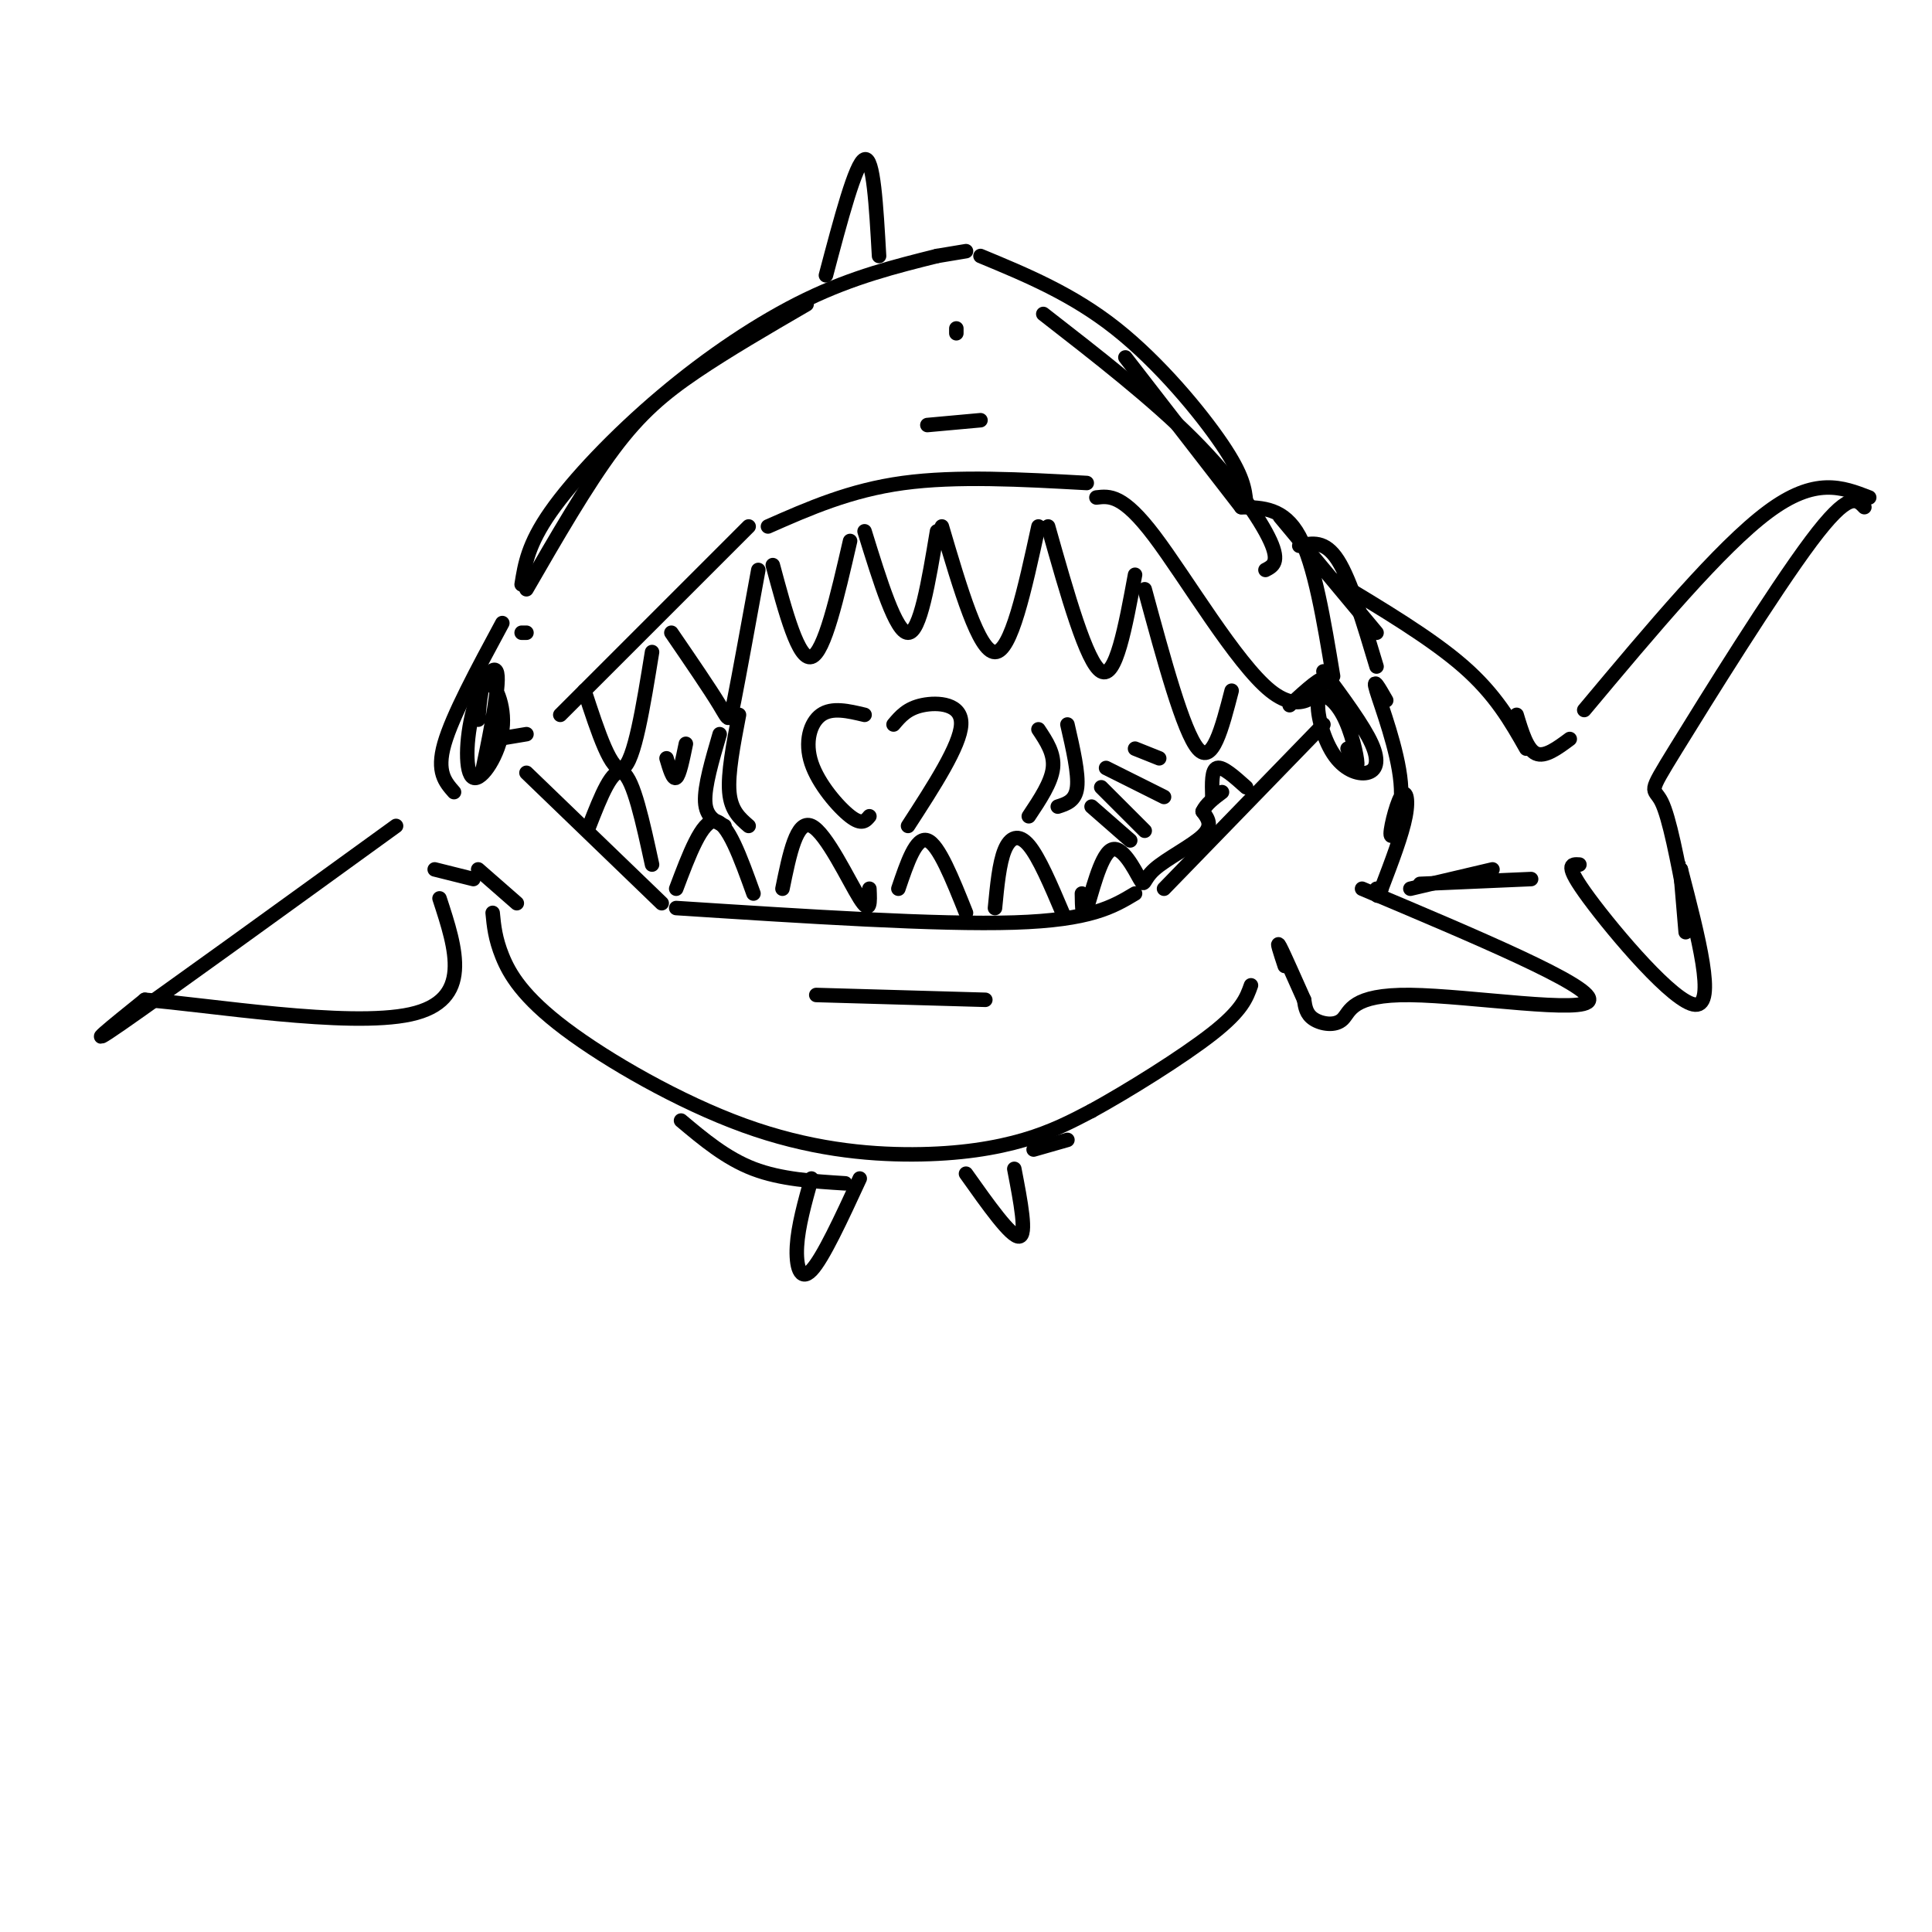 <svg viewBox='0 0 400 400' version='1.1' xmlns='http://www.w3.org/2000/svg' xmlns:xlink='http://www.w3.org/1999/xlink'><g fill='none' stroke='rgb(0,0,0)' stroke-width='3' stroke-linecap='round' stroke-linejoin='round'><path d='M108,121c0.667,-4.167 1.333,-8.333 6,-15c4.667,-6.667 13.333,-15.833 23,-24c9.667,-8.167 20.333,-15.333 30,-20c9.667,-4.667 18.333,-6.833 27,-9'/><path d='M109,122c6.222,-10.778 12.444,-21.556 18,-29c5.556,-7.444 10.444,-11.556 17,-16c6.556,-4.444 14.778,-9.222 23,-14'/><path d='M194,53c0.000,0.000 6.000,-1.000 6,-1'/><path d='M203,53c9.489,3.933 18.978,7.867 28,15c9.022,7.133 17.578,17.467 22,24c4.422,6.533 4.711,9.267 5,12'/><path d='M216,65c11.289,8.778 22.578,17.556 31,26c8.422,8.444 13.978,16.556 16,21c2.022,4.444 0.511,5.222 -1,6'/><path d='M103,153c0.000,0.000 6.000,-1.000 6,-1'/><path d='M116,148c0.000,0.000 39.000,-39.000 39,-39'/><path d='M159,109c8.500,-3.750 17.000,-7.500 28,-9c11.000,-1.500 24.500,-0.750 38,0'/><path d='M227,103c2.726,-0.327 5.452,-0.655 12,8c6.548,8.655 16.917,26.292 24,32c7.083,5.708 10.881,-0.512 11,-2c0.119,-1.488 -3.440,1.756 -7,5'/><path d='M109,160c0.000,0.000 28.000,27.000 28,27'/><path d='M140,188c27.083,1.750 54.167,3.500 70,3c15.833,-0.500 20.417,-3.250 25,-6'/><path d='M241,184c0.000,0.000 33.000,-34.000 33,-34'/><path d='M99,149c0.336,-4.124 0.673,-8.247 2,-8c1.327,0.247 3.646,4.865 3,10c-0.646,5.135 -4.256,10.788 -6,10c-1.744,-0.788 -1.622,-8.015 0,-14c1.622,-5.985 4.744,-10.727 5,-7c0.256,3.727 -2.356,15.922 -3,19c-0.644,3.078 0.678,-2.961 2,-9'/><path d='M274,139c4.161,5.629 8.321,11.258 10,15c1.679,3.742 0.875,5.599 -1,6c-1.875,0.401 -4.823,-0.652 -7,-4c-2.177,-3.348 -3.584,-8.990 -3,-11c0.584,-2.010 3.157,-0.387 5,3c1.843,3.387 2.955,8.539 3,10c0.045,1.461 -0.978,-0.770 -2,-3'/><path d='M82,171c-24.167,17.500 -48.333,35.000 -57,41c-8.667,6.000 -1.833,0.500 5,-5'/><path d='M30,207c12.733,0.956 42.067,5.844 55,3c12.933,-2.844 9.467,-13.422 6,-24'/><path d='M90,180c0.000,0.000 8.000,2.000 8,2'/><path d='M282,184c23.675,9.979 47.349,19.959 47,23c-0.349,3.041 -24.722,-0.855 -37,-1c-12.278,-0.145 -12.459,3.461 -14,5c-1.541,1.539 -4.440,1.011 -6,0c-1.560,-1.011 -1.780,-2.506 -2,-4'/><path d='M270,207c-1.467,-3.244 -4.133,-9.356 -5,-11c-0.867,-1.644 0.067,1.178 1,4'/><path d='M99,180c0.000,0.000 8.000,7.000 8,7'/><path d='M102,189c0.255,2.659 0.509,5.319 2,9c1.491,3.681 4.217,8.384 13,15c8.783,6.616 23.622,15.144 37,20c13.378,4.856 25.294,6.038 35,6c9.706,-0.038 17.202,-1.297 23,-3c5.798,-1.703 9.899,-3.852 14,-6'/><path d='M226,230c7.378,-4.044 18.822,-11.156 25,-16c6.178,-4.844 7.089,-7.422 8,-10'/><path d='M171,57c3.083,-11.667 6.167,-23.333 8,-24c1.833,-0.667 2.417,9.667 3,20'/><path d='M121,143c2.833,8.667 5.667,17.333 8,16c2.333,-1.333 4.167,-12.667 6,-24'/><path d='M139,131c4.000,5.844 8.000,11.689 10,15c2.000,3.311 2.000,4.089 3,-1c1.000,-5.089 3.000,-16.044 5,-27'/><path d='M160,117c2.667,9.917 5.333,19.833 8,19c2.667,-0.833 5.333,-12.417 8,-24'/><path d='M179,110c3.250,10.500 6.500,21.000 9,21c2.500,0.000 4.250,-10.500 6,-21'/><path d='M195,109c3.833,13.000 7.667,26.000 11,26c3.333,0.000 6.167,-13.000 9,-26'/><path d='M217,109c4.000,14.167 8.000,28.333 11,30c3.000,1.667 5.000,-9.167 7,-20'/><path d='M237,122c4.000,14.750 8.000,29.500 11,33c3.000,3.500 5.000,-4.250 7,-12'/><path d='M122,171c2.417,-6.167 4.833,-12.333 7,-11c2.167,1.333 4.083,10.167 6,19'/><path d='M140,184c2.667,-7.083 5.333,-14.167 8,-14c2.667,0.167 5.333,7.583 8,15'/><path d='M162,184c1.467,-7.200 2.933,-14.400 6,-13c3.067,1.400 7.733,11.400 10,15c2.267,3.600 2.133,0.800 2,-2'/><path d='M186,184c1.833,-5.417 3.667,-10.833 6,-10c2.333,0.833 5.167,7.917 8,15'/><path d='M206,188c0.444,-4.644 0.889,-9.289 2,-12c1.111,-2.711 2.889,-3.489 5,-1c2.111,2.489 4.556,8.244 7,14'/><path d='M224,185c0.035,2.812 0.071,5.625 1,3c0.929,-2.625 2.752,-10.687 5,-12c2.248,-1.313 4.922,4.122 6,6c1.078,1.878 0.559,0.198 3,-2c2.441,-2.198 7.840,-4.914 10,-7c2.160,-2.086 1.080,-3.543 0,-5'/><path d='M249,168c0.667,-1.500 2.333,-2.750 4,-4'/><path d='M251,165c-0.083,-2.833 -0.167,-5.667 1,-6c1.167,-0.333 3.583,1.833 6,4'/><path d='M153,148c-1.167,6.083 -2.333,12.167 -2,16c0.333,3.833 2.167,5.417 4,7'/><path d='M149,152c-1.583,5.417 -3.167,10.833 -3,14c0.167,3.167 2.083,4.083 4,5'/><path d='M215,151c1.667,2.500 3.333,5.000 3,8c-0.333,3.000 -2.667,6.500 -5,10'/><path d='M221,150c1.167,5.083 2.333,10.167 2,13c-0.333,2.833 -2.167,3.417 -4,4'/><path d='M179,148c-3.363,-0.804 -6.726,-1.607 -9,0c-2.274,1.607 -3.458,5.625 -2,10c1.458,4.375 5.560,9.107 8,11c2.440,1.893 3.220,0.946 4,0'/><path d='M185,150c1.400,-1.667 2.800,-3.333 6,-4c3.200,-0.667 8.200,-0.333 8,4c-0.200,4.333 -5.600,12.667 -11,21'/><path d='M257,105c4.417,0.083 8.833,0.167 12,6c3.167,5.833 5.083,17.417 7,29'/><path d='M269,113c2.667,-0.583 5.333,-1.167 8,3c2.667,4.167 5.333,13.083 8,22'/><path d='M276,120c10.167,6.083 20.333,12.167 27,18c6.667,5.833 9.833,11.417 13,17'/><path d='M294,183c0.000,0.000 23.000,-1.000 23,-1'/><path d='M314,148c1.083,3.583 2.167,7.167 4,8c1.833,0.833 4.417,-1.083 7,-3'/><path d='M328,147c14.083,-16.833 28.167,-33.667 38,-41c9.833,-7.333 15.417,-5.167 21,-3'/><path d='M386,105c-1.601,-1.702 -3.202,-3.405 -11,7c-7.798,10.405 -21.792,32.917 -28,43c-6.208,10.083 -4.631,7.738 -3,11c1.631,3.262 3.315,12.131 5,21'/><path d='M327,179c-1.667,-0.111 -3.333,-0.222 2,7c5.333,7.222 17.667,21.778 22,22c4.333,0.222 0.667,-13.889 -3,-28'/><path d='M348,180c-0.333,-2.500 0.333,5.250 1,13'/><path d='M141,232c4.667,3.917 9.333,7.833 15,10c5.667,2.167 12.333,2.583 19,3'/><path d='M168,244c-1.378,4.933 -2.756,9.867 -3,14c-0.244,4.133 0.644,7.467 3,5c2.356,-2.467 6.178,-10.733 10,-19'/><path d='M200,243c4.667,6.583 9.333,13.167 11,13c1.667,-0.167 0.333,-7.083 -1,-14'/><path d='M214,238c0.000,0.000 7.000,-2.000 7,-2'/><path d='M292,184c0.000,0.000 17.000,-4.000 17,-4'/><path d='M287,145c-1.484,-2.596 -2.968,-5.192 -2,-2c0.968,3.192 4.389,12.173 5,19c0.611,6.827 -1.589,11.500 -2,11c-0.411,-0.500 0.966,-6.173 2,-8c1.034,-1.827 1.724,0.192 1,4c-0.724,3.808 -2.862,9.404 -5,15'/><path d='M286,184c-1.000,2.500 -1.000,1.250 -1,0'/><path d='M226,167c0.000,0.000 8.000,7.000 8,7'/><path d='M228,163c0.000,0.000 9.000,9.000 9,9'/><path d='M229,159c0.000,0.000 12.000,6.000 12,6'/><path d='M235,155c0.000,0.000 5.000,2.000 5,2'/><path d='M138,157c0.667,2.250 1.333,4.500 2,4c0.667,-0.500 1.333,-3.750 2,-7'/><path d='M109,131c0.000,0.000 -1.000,0.000 -1,0'/><path d='M104,129c-5.167,9.583 -10.333,19.167 -12,25c-1.667,5.833 0.167,7.917 2,10'/><path d='M265,107c0.000,0.000 20.000,24.000 20,24'/><path d='M198,68c0.000,0.000 0.000,1.000 0,1'/><path d='M233,74c0.000,0.000 24.000,31.000 24,31'/><path d='M169,206c0.000,0.000 35.000,1.000 35,1'/><path d='M192,88c0.000,0.000 11.000,-1.000 11,-1'/></g>
</svg>